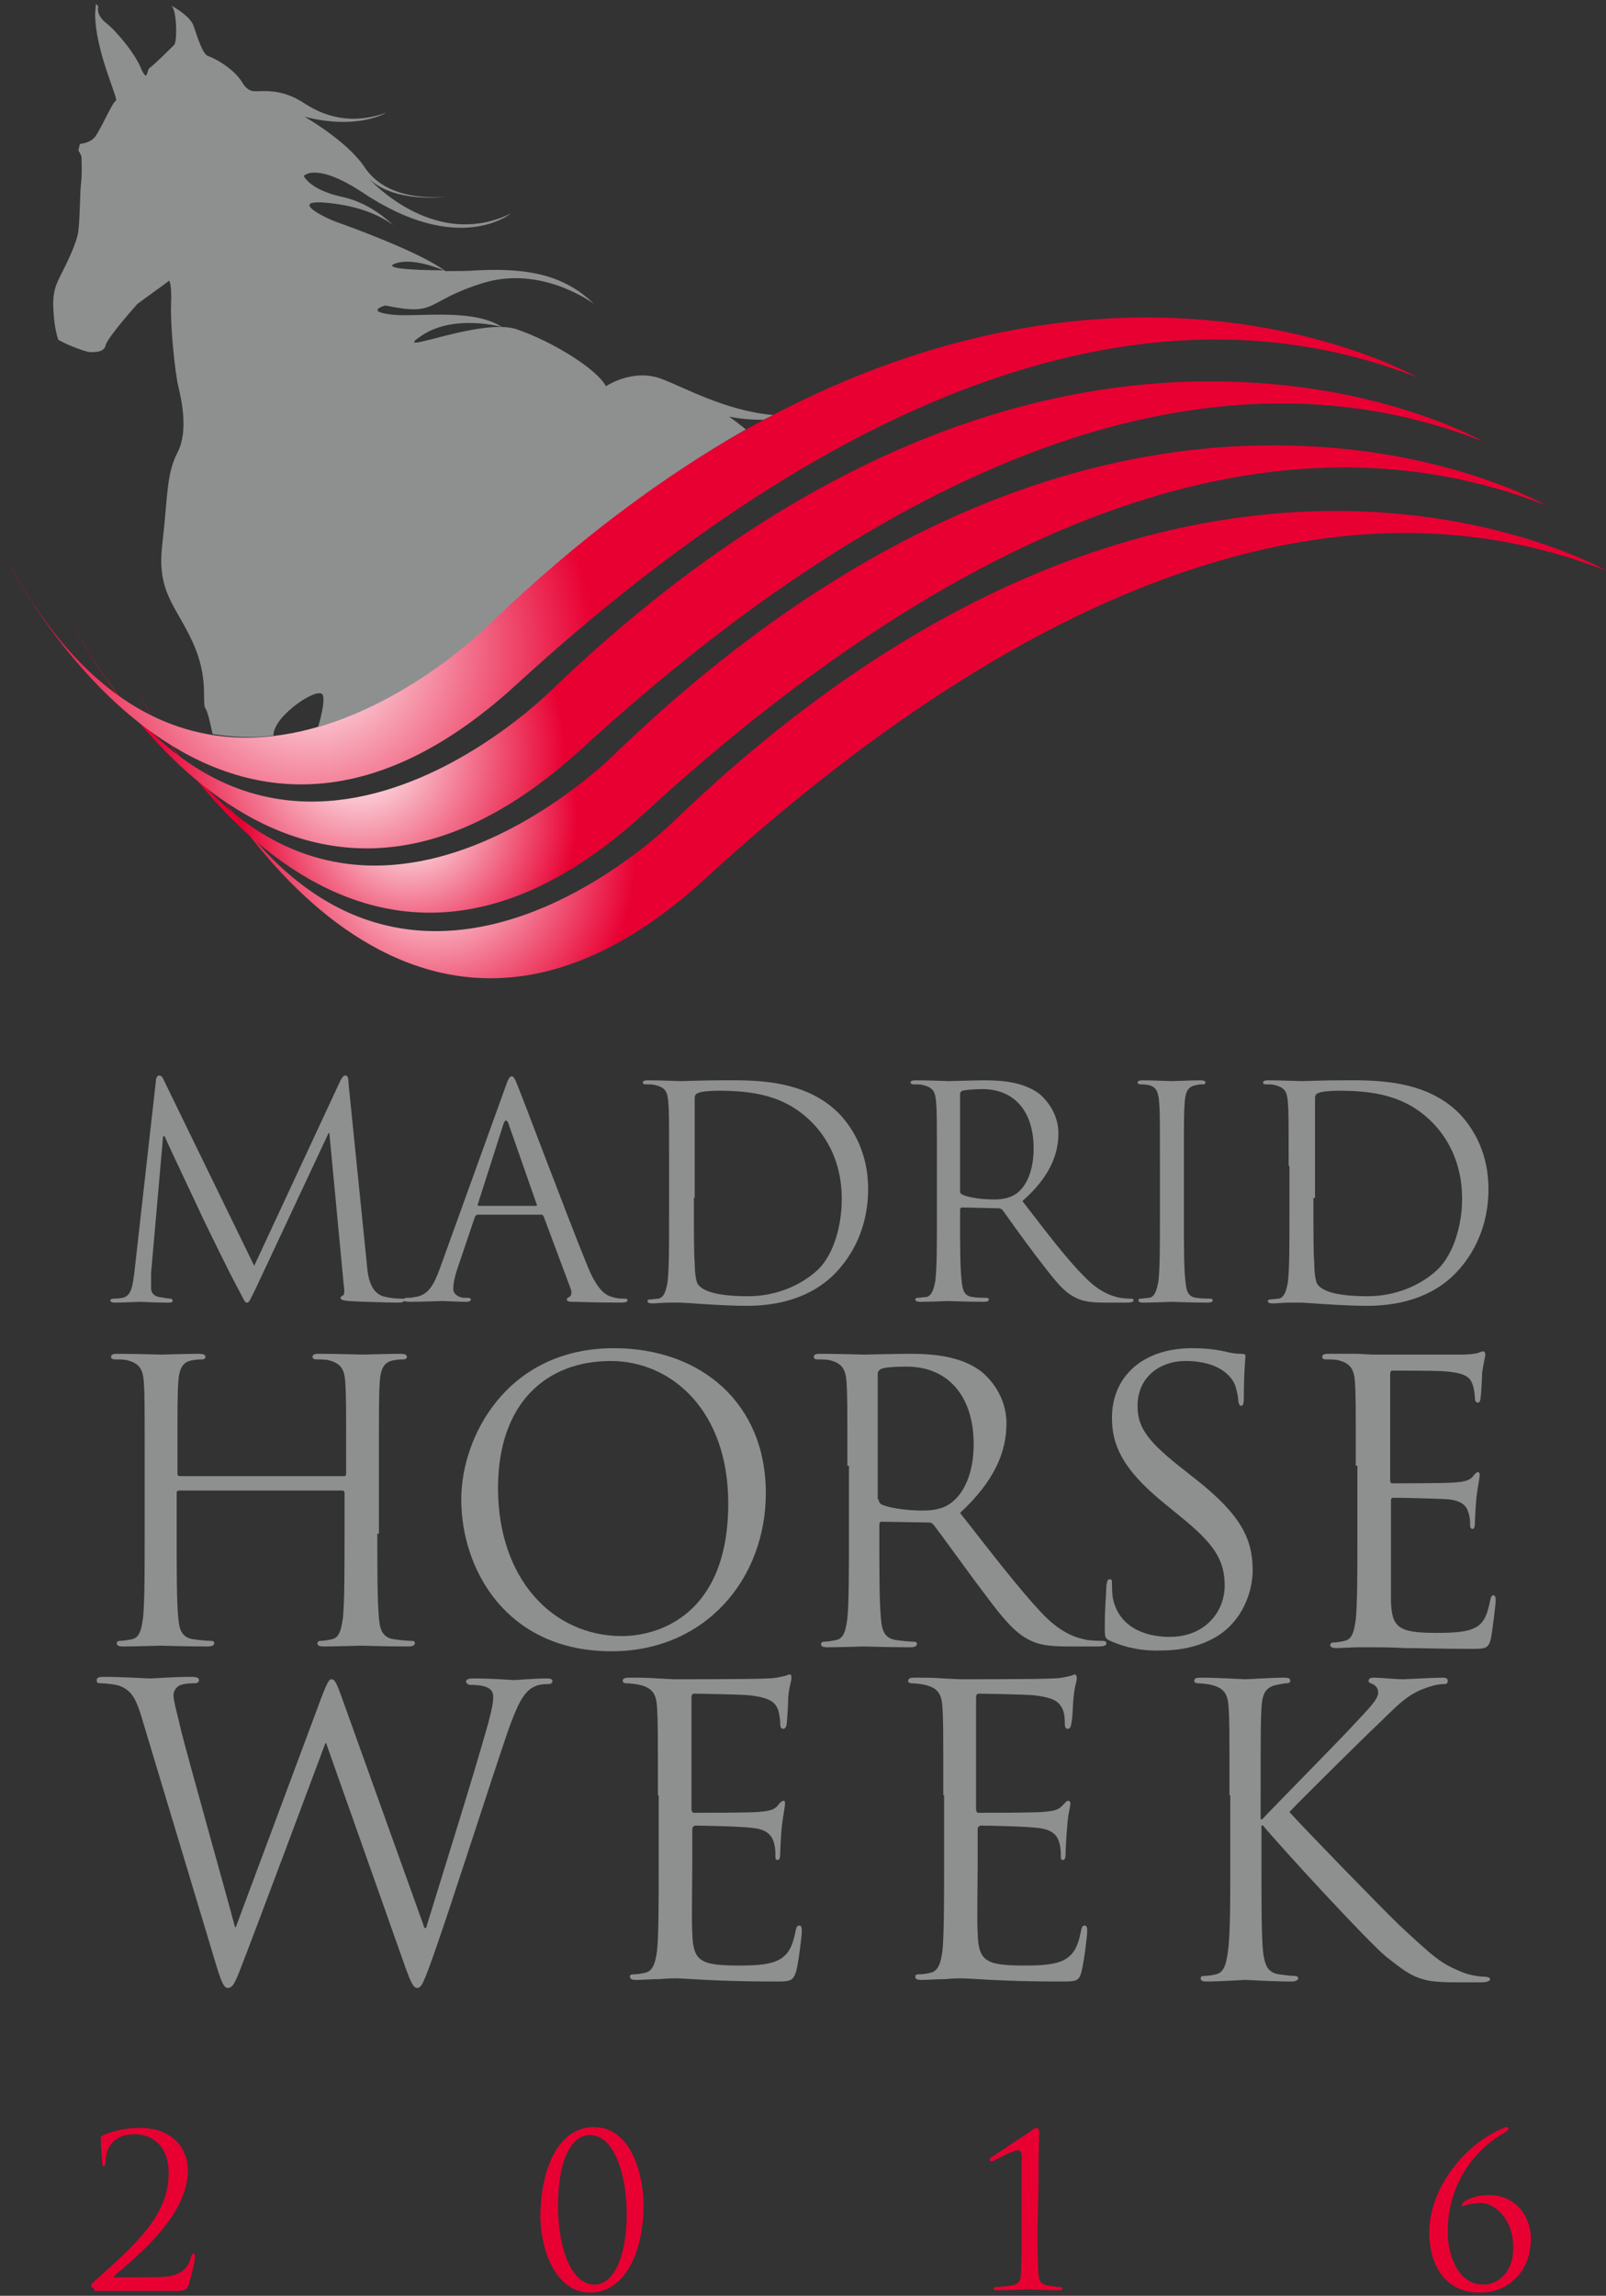 <?xml version="1.0" encoding="UTF-8" standalone="no"?>
<!-- Generator: Adobe Illustrator 19.1.0, SVG Export Plug-In . SVG Version: 6.00 Build 0)  -->
<svg id="Capa_1" style="enable-background:new 0 0 200.9 287.1" xmlns="http://www.w3.org/2000/svg" xml:space="preserve" viewBox="0 0 200.9 287.1" version="1.1" y="0px" x="0px" xmlns:xlink="http://www.w3.org/1999/xlink">
<rect x="0" y="0" width="200.9" height="287.1" fill="#333333" stroke="none"/>
<style type="text/css">
	.st0{fill:none;}
	.st1{fill:#F8C05A;}
	.st2{fill:#FFFFFF;}
	.st3{clip-path:url(#SVGID_2_);fill:url(#SVGID_3_);}
	.st4{clip-path:url(#SVGID_5_);fill:url(#SVGID_6_);}
	.st5{clip-path:url(#SVGID_8_);fill:url(#SVGID_9_);}
	.st6{clip-path:url(#SVGID_11_);fill:url(#SVGID_12_);}
	.st7{fill:#8E9090;}
	.st8{fill:#E80032;}
</style>
		<defs>
			<path id="SVGID_1_" d="m84.6 102.4s-35.9 36.4-59.9-8c0 0 25.1 50.7 63.5 15.5 40.6-37.2 79.5-51.6 112.8-38.5 0 0-13-7.5-33.9-7.5-21.2 0-50.4 7.7-82.5 38.5"/>
		</defs>
		<clipPath id="SVGID_2_">
			<use xlink:href="#SVGID_1_"/>
		</clipPath>
			<radialGradient id="SVGID_3_" gradientUnits="userSpaceOnUse" cy="621.43" cx="-346.28" gradientTransform="matrix(16.777 0 0 -16.777 5863.7 10533)" r="1.511">
			<stop stop-color="#FFFFFE" offset="0"/>
			<stop stop-color="#E80032" offset="1"/>
		</radialGradient>
		<rect y="58.3" x="24.6" height="86.8" class="st3" width="176.3"/>
		<defs>
			<path id="SVGID_4_" d="m77 94.2s-35.9 36.4-59.9-8c0 0 25.1 50.7 63.5 15.5 40.6-37.2 79.5-51.6 112.8-38.5 0 0-13-7.5-33.9-7.5-21.2-0.1-50.4 7.6-82.5 38.5"/>
		</defs>
		<clipPath id="SVGID_5_">
			<use xlink:href="#SVGID_4_"/>
		</clipPath>
			<radialGradient id="SVGID_6_" gradientUnits="userSpaceOnUse" cy="622.01" cx="-350.14" gradientTransform="matrix(13.97 0 0 -13.97 4942.6 8791.6)" r="1.511">
			<stop stop-color="#FFFFFE" offset="0"/>
			<stop stop-color="#E80032" offset="1"/>
		</radialGradient>
		<rect y="50.1" x="17.1" height="86.8" class="st4" width="176.3"/>
		<defs>
			<path id="SVGID_7_" d="m69.1 86.2s-35.9 36.4-59.9-8c0 0 25.1 50.6 63.5 15.5 40.6-37.2 79.5-51.6 112.8-38.5 0 0-13-7.5-33.9-7.5-21.1-0.1-50.3 7.6-82.5 38.5"/>
		</defs>
		<clipPath id="SVGID_8_">
			<use xlink:href="#SVGID_7_"/>
		</clipPath>
			<radialGradient id="SVGID_9_" gradientUnits="userSpaceOnUse" cy="621.69" cx="-346.18" gradientTransform="matrix(17.015 0 0 -17.015 5935.2 10672)" r="1.511">
			<stop stop-color="#FFFFFE" offset="0"/>
			<stop stop-color="#E80032" offset="1"/>
		</radialGradient>
		<rect y="42.1" x="9.2" height="86.8" class="st5" width="176.3"/>
		<defs>
			<path id="SVGID_10_" d="m60.9 78.2s-35.9 36.4-59.9-8c0 0 25.1 50.6 63.5 15.5 40.6-37.2 79.5-51.6 112.8-38.5 0 0-13-7.5-33.9-7.5-21.1 0-50.3 7.7-82.5 38.5"/>
		</defs>
		<clipPath id="SVGID_11_">
			<use xlink:href="#SVGID_10_"/>
		</clipPath>
			<radialGradient id="SVGID_12_" gradientUnits="userSpaceOnUse" cy="621.14" cx="-341.17" gradientTransform="matrix(23.436 0 0 -23.436 8034.4 14638)" r="1.511">
			<stop stop-color="#FFFFFE" offset="0"/>
			<stop stop-color="#E80032" offset="1"/>
		</radialGradient>
		<rect y="34.1" x="1" height="86.8" class="st6" width="176.3"/>
	<path class="st7" d="m45.9 158.2c0.1 1.3 0.4 3.4 2 3.9 1.1 0.3 2 0.3 2.4 0.3 0.2 0 0.3 0 0.3 0.2s-0.3 0.3-0.8 0.3c-0.8 0-4.8-0.1-6.2-0.2-0.9-0.1-1-0.2-1-0.4 0-0.1 0.1-0.2 0.3-0.3 0.2 0 0.2-0.7 0.1-1.3l-1.8-19h-0.1l-9 19.2c-0.8 1.6-0.9 2-1.2 2s-0.4-0.4-1.1-1.7c-1-1.8-4.1-8.2-4.3-8.6-0.3-0.7-4.5-9.5-4.9-10.5h-0.2l-1.5 17.1v1.9c0 0.6 0.4 1 1 1.1s1.2 0.2 1.4 0.2c0.1 0 0.3 0.1 0.3 0.2 0 0.3-0.2 0.3-0.7 0.3-1.4 0-3.1-0.1-3.4-0.1s-2.1 0.1-3.1 0.1c-0.4 0-0.6-0.1-0.6-0.3 0-0.1 0.2-0.2 0.4-0.2 0.3 0 0.6 0 1.1-0.1 1.2-0.2 1.3-1.7 1.5-3.1l2.7-24c0-0.4 0.2-0.7 0.4-0.7s0.4 0.1 0.6 0.6l11.3 23.2 10.8-23.2c0.2-0.3 0.3-0.6 0.6-0.6s0.4 0.3 0.4 1l2.3 22.7z"/>
	<path class="st7" d="m67 150.8c0.2 0 0.2-0.1 0.1-0.3l-3.5-10c-0.2-0.5-0.4-0.5-0.6 0l-3.2 10c-0.1 0.2 0 0.3 0.1 0.3h7.1zm-3.8-14.8c0.4-1.2 0.6-1.4 0.8-1.4s0.4 0.2 0.8 1.3c0.6 1.4 6.3 16.6 8.6 22.2 1.3 3.3 2.4 3.9 3.2 4.1 0.6 0.2 1.1 0.2 1.5 0.2 0.2 0 0.4 0 0.4 0.2s-0.3 0.3-0.7 0.3c-0.6 0-3.2 0-5.8-0.1-0.7 0-1.1 0-1.1-0.3 0-0.1 0.1-0.2 0.3-0.3s0.4-0.4 0.2-1l-3.4-9.1c-0.1-0.1-0.1-0.2-0.3-0.2h-7.9c-0.2 0-0.3 0.1-0.4 0.3l-2.2 6.5c-0.3 0.9-0.5 1.8-0.5 2.5s0.8 1.1 1.4 1.1h0.4c0.3 0 0.4 0.1 0.4 0.2 0 0.2-0.2 0.3-0.6 0.3-0.9 0-2.5-0.1-2.9-0.1s-2.4 0.1-4.2 0.1c-0.5 0-0.7-0.1-0.7-0.3 0-0.1 0.2-0.2 0.3-0.2 0.3 0 0.8 0 1.1-0.1 1.7-0.2 2.4-1.6 3.1-3.5l8.2-22.7z"/>
	<path class="st7" d="m86.8 149.8c0 3.9 0 7.3 0.1 8 0 0.9 0.1 2.4 0.4 2.8 0.5 0.7 1.9 1.5 6.3 1.5 3.4 0 6.6-1.3 8.8-3.4 1.9-1.9 2.9-5.4 2.9-8.8 0-4.7-2-7.7-3.5-9.3-3.5-3.7-7.7-4.2-12.1-4.2-0.7 0-2.1 0.1-2.4 0.3-0.3 0.1-0.4 0.3-0.4 0.7v7.9 4.5zm-3.1-4c0-5.8 0-6.8-0.1-8-0.1-1.3-0.4-1.8-1.6-2.1-0.3-0.1-0.9-0.1-1.3-0.1-0.1 0-0.3-0.1-0.3-0.2 0-0.2 0.2-0.3 0.6-0.3 1.7 0 4 0.1 4.2 0.1 0.4 0 2.8-0.1 5-0.1 3.7 0 10.4-0.3 14.8 4.2 1.8 1.9 3.6 5 3.6 9.4 0 4.7-1.9 8.2-4 10.4-1.6 1.7-4.9 4.2-11.2 4.2-1.6 0-3.5-0.1-5.1-0.2s-2.9-0.2-3.1-0.2h-1.5c-0.7 0-1.6 0.1-2.1 0.1-0.4 0-0.6-0.1-0.6-0.3 0-0.1 0.1-0.2 0.3-0.2 0.3 0 0.8-0.1 1.1-0.1 0.7-0.2 0.9-1 1.1-2 0.2-1.6 0.2-4.5 0.2-8v-6.6z"/>
	<path class="st7" d="m120.1 149c0 0.2 0.1 0.3 0.3 0.4 0.6 0.3 2.2 0.6 3.9 0.6 0.9 0 1.9-0.1 2.8-0.7 1.3-0.9 2.2-2.9 2.2-5.7 0-4.6-2.4-7.4-6.4-7.4-1.1 0-2.1 0.1-2.5 0.2-0.2 0.1-0.3 0.2-0.3 0.4v12.2zm-2.9-3.2c0-5.8 0-6.8-0.1-8-0.1-1.3-0.4-1.8-1.6-2.1-0.3-0.1-0.9-0.1-1.3-0.1-0.1 0-0.3-0.1-0.3-0.2 0-0.2 0.2-0.3 0.6-0.3 1.7 0 4 0.1 4.2 0.1 0.4 0 3.2-0.1 4.4-0.1 2.3 0 4.8 0.2 6.8 1.6 0.9 0.7 2.5 2.5 2.5 5 0 2.7-1.1 5.5-4.5 8.5 3 3.9 5.5 7.2 7.7 9.4 2 2.1 3.6 2.5 4.5 2.7 0.7 0.1 1.2 0.1 1.4 0.1s0.3 0.1 0.3 0.2c0 0.2-0.2 0.3-0.9 0.3h-2.6c-2.1 0-3-0.2-3.9-0.7-1.6-0.8-2.9-2.7-5-5.4-1.5-2-3.3-4.5-4-5.5-0.1-0.1-0.3-0.2-0.5-0.2l-4.5-0.1c-0.2 0-0.3 0.1-0.3 0.3v0.9c0 3.5 0 6.5 0.2 8 0.1 1.1 0.3 1.9 1.4 2 0.5 0.1 1.3 0.1 1.7 0.1 0.2 0 0.3 0.1 0.3 0.2 0 0.2-0.2 0.3-0.6 0.3-2 0-4.4-0.1-4.5-0.1 0 0-2.4 0.1-3.5 0.1-0.4 0-0.6-0.1-0.6-0.3 0-0.1 0.1-0.2 0.3-0.2 0.3 0 0.8-0.1 1.1-0.1 0.7-0.2 0.9-1 1.1-2 0.2-1.6 0.2-4.5 0.2-8v-6.4z"/>
	<path class="st7" d="m148.1 152.3c0 3.5 0 6.5 0.2 8 0.1 1.1 0.3 1.9 1.4 2 0.5 0.1 1.3 0.1 1.7 0.1 0.2 0 0.3 0.1 0.3 0.2 0 0.2-0.2 0.3-0.6 0.3-2 0-4.4-0.1-4.5-0.1-0.2 0-2.5 0.1-3.6 0.1-0.4 0-0.6-0.1-0.6-0.3 0-0.1 0.1-0.2 0.3-0.2 0.3 0 0.8-0.1 1.1-0.1 0.7-0.2 0.9-1 1.1-2 0.2-1.5 0.2-4.5 0.2-8v-6.5c0-5.8 0-6.8-0.1-8-0.1-1.3-0.4-1.9-1.3-2.1-0.4-0.1-0.9-0.1-1.1-0.1-0.1 0-0.3-0.1-0.3-0.2 0-0.2 0.2-0.3 0.6-0.3 1.2 0 3.5 0.1 3.7 0.1s2.5-0.1 3.6-0.1c0.4 0 0.6 0.1 0.6 0.3 0 0.1-0.1 0.2-0.3 0.2-0.3 0-0.5 0-0.9 0.1-1 0.2-1.3 0.8-1.4 2.1-0.1 1.2-0.1 2.2-0.1 8v6.5z"/>
	<path class="st7" d="m164.3 149.8c0 3.9 0 7.3 0.1 8 0 0.9 0.1 2.4 0.4 2.8 0.5 0.7 1.9 1.5 6.3 1.5 3.4 0 6.6-1.3 8.8-3.4 1.9-1.9 3-5.4 3-8.8 0-4.7-2-7.7-3.5-9.3-3.5-3.7-7.7-4.2-12.1-4.2-0.7 0-2.1 0.1-2.4 0.3-0.3 0.1-0.4 0.3-0.4 0.7v7.9 4.5zm-3.1-4c0-5.8 0-6.8-0.1-8-0.1-1.3-0.4-1.8-1.6-2.1-0.3-0.1-0.9-0.1-1.2-0.1-0.2 0-0.3-0.1-0.3-0.2 0-0.2 0.2-0.3 0.6-0.3 1.7 0 4 0.1 4.2 0.1 0.4 0 2.8-0.1 5-0.1 3.6 0 10.4-0.3 14.8 4.2 1.8 1.9 3.6 5 3.6 9.4 0 4.7-1.9 8.2-4 10.4-1.6 1.7-4.9 4.2-11.2 4.2-1.6 0-3.5-0.1-5.1-0.2s-2.9-0.2-3.1-0.2h-1.5c-0.7 0-1.6 0.1-2.1 0.1-0.4 0-0.6-0.1-0.6-0.3 0-0.1 0.1-0.2 0.3-0.2 0.3 0 0.8-0.1 1.1-0.1 0.7-0.2 0.9-1 1.1-2 0.2-1.6 0.2-4.5 0.2-8v-6.6z"/>
	<path class="st7" d="m47.2 191.8c0 4.6 0 8.5 0.2 10.5 0.1 1.4 0.4 2.5 1.9 2.7 0.7 0.1 1.7 0.2 2.2 0.2 0.3 0 0.4 0.1 0.4 0.3s-0.2 0.4-0.8 0.4c-2.7 0-5.7-0.1-5.9-0.1s-3.3 0.1-4.7 0.1c-0.5 0-0.8-0.1-0.8-0.4 0-0.1 0.1-0.3 0.4-0.3 0.4 0 1-0.1 1.4-0.2 1-0.2 1.2-1.3 1.4-2.7 0.2-2 0.2-5.9 0.2-10.5v-5.1c0-0.2-0.1-0.3-0.3-0.3h-20.4c-0.1 0-0.3 0-0.3 0.3v5.1c0 4.6 0 8.5 0.2 10.5 0.1 1.4 0.4 2.5 1.9 2.7 0.7 0.1 1.7 0.2 2.2 0.2 0.3 0 0.4 0.1 0.4 0.3s-0.2 0.4-0.8 0.4c-2.7 0-5.7-0.1-5.9-0.1s-3.3 0.1-4.7 0.1c-0.5 0-0.8-0.1-0.8-0.4 0-0.1 0.1-0.3 0.4-0.3 0.4 0 1-0.1 1.5-0.2 1-0.2 1.2-1.3 1.4-2.7 0.2-2 0.2-5.9 0.2-10.5v-8.5c0-7.5 0-8.9-0.1-10.4-0.1-1.6-0.5-2.4-2.1-2.8-0.4-0.1-1.2-0.1-1.6-0.1-0.2 0-0.4-0.1-0.4-0.3 0-0.3 0.2-0.4 0.8-0.4 2.2 0 5.2 0.1 5.5 0.1 0.2 0 3.3-0.1 4.7-0.1 0.5 0 0.8 0.1 0.8 0.4 0 0.2-0.2 0.3-0.4 0.3-0.3 0-0.6 0-1.2 0.1-1.3 0.2-1.7 1.1-1.8 2.8-0.1 1.5-0.1 2.9-0.1 10.4v1c0 0.2 0.1 0.3 0.3 0.3h20.5c0.1 0 0.3 0 0.3-0.3v-1c0-7.5 0-8.9-0.1-10.4-0.1-1.6-0.5-2.4-2.1-2.8-0.4-0.1-1.2-0.1-1.6-0.1-0.2 0-0.4-0.1-0.4-0.3 0-0.3 0.2-0.4 0.8-0.4 2.2 0 5.2 0.1 5.5 0.1 0.2 0 3.3-0.1 4.7-0.1 0.5 0 0.8 0.1 0.8 0.4 0 0.2-0.2 0.3-0.4 0.3-0.3 0-0.6 0-1.2 0.1-1.3 0.2-1.7 1.1-1.8 2.8-0.1 1.5-0.1 2.9-0.1 10.4v8.5z"/>
	<path class="st7" d="m77.8 204.6c4.4 0 13.3-2.5 13.3-16.6 0-11.6-7.1-17.8-14.7-17.8-8.1 0-14.1 5.3-14.1 15.9 0 11.3 6.8 18.5 15.5 18.5m-1-36c10.9 0 19 6.9 19 18.1 0 10.8-7.6 19.8-19.3 19.8-13.2 0-18.8-10.3-18.8-19 0-7.8 5.7-18.9 19.1-18.9"/>
	<path class="st7" d="m109.9 187.5c0 0.2 0.1 0.4 0.3 0.6 0.7 0.4 2.9 0.8 5.1 0.8 1.2 0 2.5-0.1 3.6-0.9 1.7-1.2 2.9-3.8 2.9-7.4 0-6-3.2-9.7-8.4-9.7-1.5 0-2.8 0.1-3.2 0.3-0.2 0.1-0.4 0.3-0.4 0.6v15.7zm-3.9-4.2c0-7.5 0-8.9-0.1-10.4-0.1-1.6-0.5-2.4-2.1-2.8-0.4-0.1-1.2-0.1-1.6-0.1-0.2 0-0.4-0.1-0.4-0.3 0-0.3 0.2-0.4 0.8-0.4 2.2 0 5.2 0.1 5.5 0.1 0.5 0 4.2-0.1 5.7-0.1 3 0 6.3 0.3 8.8 2.1 1.2 0.9 3.3 3.2 3.3 6.6 0 3.6-1.5 7.2-5.8 11.2 4 5.1 7.3 9.4 10.1 12.4 2.6 2.8 4.7 3.3 5.9 3.5 0.9 0.1 1.6 0.1 1.9 0.1 0.2 0 0.4 0.1 0.4 0.3 0 0.3-0.3 0.4-1.2 0.4h-3.4c-2.7 0-3.9-0.2-5.2-0.9-2.1-1.1-3.8-3.5-6.5-7.1-2-2.7-4.3-5.9-5.3-7.2-0.2-0.2-0.3-0.3-0.6-0.3l-5.9-0.1c-0.2 0-0.3 0.1-0.3 0.4v1.2c0 4.6 0 8.5 0.2 10.5 0.1 1.4 0.4 2.5 1.9 2.7 0.7 0.1 1.7 0.2 2.2 0.2 0.3 0 0.4 0.1 0.4 0.3s-0.2 0.4-0.8 0.4c-2.7 0-5.7-0.1-5.9-0.1 0 0-3.1 0.1-4.5 0.1-0.5 0-0.8-0.1-0.8-0.4 0-0.1 0.1-0.3 0.4-0.3 0.4 0 1-0.1 1.5-0.2 1-0.2 1.2-1.3 1.4-2.7 0.2-2 0.2-5.9 0.2-10.5v-8.6z"/>
	<path class="st7" d="m138.9 205.2c-0.7-0.3-0.7-0.5-0.7-1.8 0-2.4 0.2-4.3 0.2-5.1 0.1-0.5 0.1-0.8 0.4-0.8s0.3 0.1 0.3 0.5 0 1.1 0.1 1.8c0.7 3.6 3.9 4.9 7.1 4.9 4.6 0 6.9-3.3 6.9-6.4 0-3.3-1.4-5.3-5.6-8.7l-2.2-1.8c-5.1-4.2-6.3-7.2-6.3-10.5 0-5.2 3.9-8.7 10-8.7 1.9 0 3.3 0.2 4.5 0.5 0.9 0.2 1.3 0.2 1.7 0.2s0.5 0.1 0.5 0.3-0.2 1.8-0.2 5.1c0 0.8-0.1 1.1-0.3 1.1-0.3 0-0.3-0.2-0.4-0.6 0-0.6-0.3-1.9-0.6-2.4s-1.6-2.6-6-2.6c-3.3 0-6 2.1-6 5.6 0 2.8 1.3 4.5 5.9 8.1l1.4 1.1c5.7 4.5 7.1 7.5 7.1 11.4 0 2-0.8 5.7-4.1 8-2.1 1.4-4.7 2-7.3 2-2.2 0.1-4.4-0.3-6.4-1.2"/>
	<path class="st7" d="m169.6 183.3c0-7.5 0-8.9-0.1-10.4-0.1-1.6-0.5-2.4-2.1-2.8-0.4-0.1-1.2-0.1-1.6-0.1-0.2 0-0.4-0.1-0.4-0.3 0-0.3 0.2-0.4 0.8-0.4h3.5l2 0.1h11.1c0.9 0 1.7-0.1 2.1-0.2 0.2-0.1 0.4-0.2 0.7-0.2 0.1 0 0.2 0.2 0.2 0.4 0 0.3-0.2 0.9-0.4 2.3 0 0.5-0.1 2.6-0.2 3.2 0 0.2-0.1 0.5-0.3 0.5-0.3 0-0.4-0.2-0.4-0.6 0-0.3-0.1-1.2-0.3-1.7-0.3-0.8-0.8-1.4-3.4-1.6-0.8-0.1-6.1-0.1-6.6-0.1-0.2 0-0.3 0.1-0.3 0.5v13.1c0 0.3 0 0.5 0.3 0.5 0.6 0 6.6 0 7.7-0.1 1.2-0.1 1.8-0.2 2.3-0.7 0.3-0.4 0.5-0.6 0.7-0.6 0.1 0 0.2 0.1 0.2 0.4s-0.2 1.1-0.4 2.7c-0.1 1-0.2 2.8-0.2 3.1 0 0.4 0 0.9-0.3 0.9-0.2 0-0.3-0.2-0.3-0.4 0-0.5 0-1-0.2-1.6-0.2-0.7-0.6-1.5-2.5-1.7-1.3-0.1-6.1-0.2-6.9-0.2-0.2 0-0.3 0.1-0.3 0.3v4.3 8.3c0.1 3.3 0.9 4 5.6 4 1.3 0 3.4 0 4.6-0.5 1.3-0.5 1.8-1.5 2.2-3.5 0.1-0.5 0.2-0.7 0.4-0.7 0.3 0 0.3 0.4 0.3 0.7 0 0.4-0.4 3.7-0.6 4.7-0.3 1.3-0.7 1.3-2.6 1.3-3.6 0-6.3-0.1-8.2-0.1-1.9-0.1-3-0.1-3.8-0.1h-1.9c-1 0-2.1 0.1-2.8 0.1-0.5 0-0.8-0.1-0.8-0.4 0-0.1 0.1-0.3 0.4-0.3 0.4 0 1-0.1 1.4-0.2 1-0.2 1.2-1.3 1.4-2.7 0.2-2 0.2-5.9 0.2-10.5v-8.7z"/>
	<path class="st7" d="m53.1 241.1h0.2c1.4-4.6 6-19.2 7.8-25.7 0.5-1.9 0.6-2.6 0.6-3.2 0-0.9-0.6-1.5-2.9-1.5-0.2 0-0.5-0.2-0.5-0.4 0-0.3 0.3-0.4 0.9-0.4 2.6 0 4.7 0.2 5.1 0.2s2.5-0.2 4.1-0.2c0.5 0 0.7 0.1 0.7 0.3 0 0.3-0.2 0.4-0.5 0.4-0.2 0-1.2 0-1.7 0.3-1.5 0.6-2.3 2.7-3.3 5.4-2.2 6.4-7.3 22.4-9.3 28-1.3 3.7-1.6 4.3-2.1 4.3s-0.8-0.7-1.5-2.6l-9.9-28h-0.1c-1.8 4.8-8.7 23.3-10.5 27.9-0.8 2.1-1.1 2.7-1.7 2.7-0.5 0-0.8-0.6-1.8-4l-9-29.9c-0.8-2.7-1.5-3.4-2.8-3.9-0.7-0.2-1.9-0.3-2.3-0.3-0.3 0-0.5 0-0.5-0.4 0-0.3 0.3-0.4 0.8-0.4 2.6 0 5.4 0.2 5.9 0.2s2.7-0.2 5.2-0.2c0.7 0 0.9 0.2 0.9 0.4 0 0.3-0.3 0.4-0.5 0.4-0.4 0-1.4 0-2 0.3-0.3 0.2-0.7 0.6-0.7 1.2 0 0.7 0.5 2.4 1 4.6 0.8 3.2 6 21.7 6.7 24.4h0.1l10.7-28.7c0.8-2.1 1-2.3 1.3-2.3 0.4 0 0.7 0.7 1.3 2.4l10.3 28.7z"/>
	<path class="st7" d="m82.3 224.5c0-7.9 0-9.3-0.1-10.9-0.1-1.7-0.5-2.5-2.2-2.9-0.4-0.1-1.3-0.2-1.7-0.2-0.2 0-0.4-0.1-0.4-0.3 0-0.3 0.3-0.4 0.8-0.4 1.2 0 2.5 0 3.6 0.1l2.1 0.1c0.4 0 10.4 0 11.5-0.1 1 0 1.8-0.2 2.2-0.3 0.2 0 0.5-0.2 0.7-0.2s0.2 0.2 0.2 0.5c0 0.4-0.3 1-0.4 2.4 0 0.5-0.1 2.7-0.2 3.3 0 0.3-0.2 0.6-0.4 0.6-0.3 0-0.4-0.2-0.4-0.7 0-0.4-0.1-1.2-0.3-1.8-0.4-0.8-0.9-1.4-3.6-1.7-0.9-0.1-6.3-0.2-6.9-0.2-0.2 0-0.3 0.2-0.3 0.5v13.9c0 0.3 0.1 0.5 0.3 0.5 0.7 0 6.8 0 8-0.1s1.9-0.2 2.4-0.7c0.3-0.4 0.6-0.7 0.8-0.7s0.2 0.1 0.2 0.4-0.2 1.2-0.4 2.8c-0.1 1-0.2 2.9-0.2 3.2 0 0.4 0 1-0.3 1s-0.3-0.2-0.3-0.5c0-0.5 0-1-0.2-1.7s-0.7-1.6-2.6-1.8c-1.4-0.2-6.3-0.3-7.2-0.3-0.2 0-0.4 0.2-0.4 0.4v4.4c0 1.7-0.1 7.6 0 8.6 0.1 3.5 0.9 4.1 5.8 4.1 1.3 0 3.5 0 4.8-0.6s1.9-1.6 2.3-3.6c0.1-0.6 0.2-0.8 0.5-0.8s0.3 0.4 0.3 0.8-0.4 3.8-0.7 4.9c-0.4 1.3-0.8 1.3-2.7 1.3-3.8 0-6.5-0.1-8.5-0.2s-3.2-0.2-3.9-0.2c-0.1 0-1 0-2 0.1-1 0-2.2 0.1-2.9 0.1-0.5 0-0.8-0.1-0.8-0.4 0-0.2 0.1-0.3 0.4-0.3 0.5 0 1.1-0.1 1.5-0.2 1-0.2 1.3-1.3 1.5-2.8 0.2-2.1 0.2-6.1 0.2-10.9v-8.5z"/>
	<path class="st7" d="m118 224.5c0-7.9 0-9.3-0.1-10.9-0.1-1.7-0.5-2.5-2.2-2.9-0.4-0.1-1.3-0.2-1.7-0.2-0.2 0-0.4-0.1-0.4-0.3 0-0.3 0.3-0.4 0.8-0.4 1.2 0 2.5 0 3.6 0.1l2.1 0.1c0.4 0 10.4 0 11.5-0.1 1 0 1.8-0.2 2.2-0.3 0.2 0 0.5-0.2 0.7-0.2 0.1 0 0.2 0.2 0.2 0.5 0 0.4-0.3 1-0.4 2.4-0.1 0.5-0.1 2.7-0.3 3.3 0 0.3-0.2 0.6-0.4 0.6-0.3 0-0.4-0.2-0.4-0.7 0-0.4 0-1.2-0.3-1.8-0.4-0.8-0.9-1.4-3.6-1.7-0.9-0.1-6.3-0.2-6.9-0.2-0.2 0-0.3 0.2-0.3 0.5v13.9c0 0.3 0.1 0.5 0.3 0.5 0.7 0 6.8 0 8-0.1s1.9-0.2 2.4-0.7c0.4-0.4 0.6-0.7 0.8-0.7s0.3 0.1 0.3 0.4-0.3 1.2-0.4 2.8c-0.1 1-0.2 2.9-0.2 3.2 0 0.4 0 1-0.3 1s-0.3-0.2-0.3-0.5c0-0.5 0-1-0.2-1.7s-0.7-1.6-2.6-1.8c-1.4-0.2-6.3-0.3-7.2-0.3-0.2 0-0.4 0.2-0.4 0.4v4.4c0 1.7-0.1 7.6 0 8.6 0.1 3.5 0.9 4.1 5.8 4.1 1.3 0 3.5 0 4.8-0.6s1.9-1.6 2.3-3.6c0.1-0.6 0.2-0.8 0.5-0.8s0.3 0.4 0.3 0.8-0.4 3.8-0.7 4.9c-0.3 1.3-0.7 1.3-2.7 1.3-3.8 0-6.5-0.1-8.5-0.2s-3.2-0.2-3.9-0.2c-0.1 0-1 0-2 0.1-1 0-2.2 0.1-2.9 0.1-0.6 0-0.8-0.1-0.8-0.4 0-0.2 0.1-0.3 0.4-0.3 0.5 0 1.1-0.1 1.5-0.2 1-0.2 1.3-1.3 1.5-2.8 0.2-2.1 0.2-6.1 0.2-10.9v-8.5z"/>
	<path class="st7" d="m153.8 224.5c0-7.9 0-9.3-0.1-10.9-0.1-1.7-0.5-2.5-2.2-2.9-0.4-0.1-1.3-0.2-1.7-0.2-0.2 0-0.4-0.1-0.4-0.3 0-0.3 0.2-0.4 0.8-0.4 2.3 0 5.2 0.2 5.5 0.2 0.5 0 3.4-0.2 4.9-0.2 0.6 0 0.8 0.1 0.8 0.4 0 0.2-0.2 0.3-0.4 0.3-0.4 0-0.7 0.1-1.3 0.2-1.4 0.3-1.8 1.1-1.9 2.9-0.1 1.6-0.1 3-0.1 10.9v3h0.2c0.9-1 10-10.2 11.8-12.2 1.4-1.5 2.7-2.8 2.7-3.6 0-0.6-0.3-0.9-0.7-1.1-0.3-0.1-0.5-0.2-0.5-0.4 0-0.3 0.3-0.4 0.6-0.4 1 0 2.6 0.2 3.8 0.2 0.3 0 3.6-0.2 4.8-0.2 0.5 0 0.7 0.1 0.7 0.4s-0.1 0.4-0.5 0.4c-0.8 0-1.8 0.3-2.8 0.7-2.1 0.9-3.2 2.2-5.4 4.3-1.3 1.2-10 9.8-11.1 11 1.3 1.5 11.8 12.3 13.8 14.2 4.2 3.9 5.1 4.7 7.5 5.7 1.3 0.6 2.8 0.7 3.1 0.7s0.7 0.1 0.7 0.3-0.3 0.4-1.1 0.4h-2.3c-1.4 0-2.4 0-3.5-0.1-2.7-0.3-3.9-1.4-6.1-3.1-2.3-1.9-12.9-13.4-15.4-16.4h-0.2v4.9c0 4.8 0 8.8 0.2 10.9 0.2 1.5 0.5 2.6 2 2.8 0.7 0.1 1.5 0.2 2 0.2 0.3 0 0.4 0.2 0.4 0.3 0 0.2-0.3 0.4-0.8 0.4-2.5 0-5.4-0.2-5.8-0.2s-3.3 0.2-4.8 0.2c-0.6 0-0.8-0.1-0.8-0.4 0-0.2 0.1-0.3 0.4-0.3 0.5 0 1.1-0.1 1.5-0.2 1-0.2 1.3-1.3 1.5-2.8 0.3-2.1 0.3-6.1 0.3-10.9v-8.7z"/>
	<path class="st7" d="m45.7 21.8m3.9 11.1c2-0.6 4.9 0.5 5.9 0.9-4.5 0-7.8-0.3-5.9-0.9m-42.3 9.6c1.8 1 3.7 1.5 3.7 1.5s2 0.3 2.2-0.8c0.3-1.1 4-5.2 4-5.2 3.4-2.5 3.9-2.8 3.9-2.9 0.1 0 0.4 0.4 0.3 3-0.1 2.8 0.5 8.5 0.9 10.2s1.3 5.6-0.1 8.3-1.2 5.4-1.9 11.5c-0.7 6 1.7 7.6 3.8 12.2s1.1 7.5 1.6 8.3c0.3 0.4 0.6 1.9 0.9 3.2 2.6 0.4 5.1 0.5 7.6 0.2 0-0.4 0.1-0.7 0.3-1.1 0.9-2 5-4.8 5.8-4.1 0.4 0.4 0 2.4-0.5 4.1 12.2-3.5 21.4-12.8 21.4-12.8 11.1-10.7 21.9-18.6 32.1-24.4-1.1-0.9-2.1-1.6-2.1-1.6 1.5 0.3 2.9 0.4 4.3 0.4l1.2-0.6c-5.9-0.5-11.2-3.5-13.9-4.5-3.6-1.4-7 0.9-7 0.9-1.1-2.1-6.5-5.5-11.1-7.1-4.5-1.6-16.2 3.6-12 0.8 4.1-2.8 10.1-1.1 10.1-1.1-3.8-2.5-11.1-1.1-14.1-1.6-3-0.4-0.5-1.1-0.5-1.1 6.7 1.4 4.8-0.5 12.2-2.8s13.9 2.6 13.9 2.6c-3.6-3.5-8-4.5-14.4-4.2-1.4 0.1-2.8 0.1-4.2 0.1-3-2.3-11.8-5.5-13.5-6.1s-6.4-3-0.9-2.4 7.9 2.8 7.9 2.8-2.6-2.8-6.5-3.6c-4-0.9-4.7-2.6-4.7-2.6s1.5-1.8 7.4 2.1c12 8 18.5 2.6 18.5 2.6-8.6 4.2-16-2.5-17.8-4.4 3.3 3.2 9.7 2.3 9.7 2.3-3.8 0.3-8-0.4-10.2-3.7s-7.5-6.3-7.5-6.3c6.7 1.7 10.2-0.5 10.2-0.5-3.6 1.3-7 0.9-10.1-1.1-3.1-2.1-5.5-1.5-6.5-1.6-0.9-0.1-1.4-1.1-1.4-1.1-1.1-1.8-3.6-3.1-4.3-3.3-0.7-0.3-1.3-2.4-1.8-3.8s-3.3-2.8-2.7-2.4c0.6 0.5 0.7 4.3 0.3 4.8-0.4 0.4-2.6 2.6-3.1 2.9-0.4 0.4-0.2 1.8-1 0.2-0.6-1.7-3-4.7-4.4-5.8s-1-2.1-1-2.1l-0.3-0.3-0.1 1.2c0 4.7 3 10.8 2.6 10.9s-1.9 3.6-2.6 4.5c-0.6 0.8-1.9 0.9-1.9 0.9l-0.2 0.8s0.4 0.6 0.4 0.9 0.1 2.3-0.1 3.6c-0.1 1.3-0.1 4-0.3 5.6s-1.6 4.3-2.2 5.5-1.1 2.2-0.9 4.6c0.1 2.2 0.6 3.5 0.6 3.5"/>
	<path class="st8" d="m11.8 286.2c-0.2 0-0.4-0.2-0.4-0.4s0.3-0.4 0.5-0.6c5.3-4.7 9.2-8.3 9.2-13.4 0-3.8-2.4-4.9-4.2-4.9-1.3 0-2.1 0.3-2.8 1-0.6 0.6-0.9 1.5-0.9 2.6 0 0.2-0.1 0.4-0.2 0.4s-0.2-0.1-0.2-0.3-0.2-2.4-0.2-3.2c0-0.2 0-0.2 0.3-0.4 1-0.4 2.5-0.9 4.6-0.9 4 0 6 2.5 6 5.3 0 5.5-5.9 10.4-9.2 13.2-0.1 0.1-0.1 0.2 0.1 0.2h1.9c0.4 0 3.6 0 4.5-0.1 1.9-0.2 2.8-1.1 3.1-2.5 0.1-0.3 0.2-0.4 0.3-0.4s0.2 0.2 0.2 0.4c0 0.5-0.5 2.6-0.8 3.5-0.2 0.7-0.6 0.8-1.7 0.8h-10.1z"/>
	<path class="st8" d="m74.3 266c4.8 0 6.2 6.3 6.2 9.7 0 6.1-2.4 11-6.7 11-4.1 0-6.2-5-6.2-9.7 0.1-6.3 2.5-11 6.7-11zm0.1 19.7c2.4 0 4-3.6 4-8.8 0-5-1.6-9.9-4.6-9.9-2.5 0-4 3.5-4 8.9 0 4.6 1.4 9.8 4.6 9.8z"/>
	<path class="st8" d="m129.8 278.3c0 2.6 0 4.9 0.1 6.1 0.1 0.8 0.2 1.2 1.1 1.4 0.4 0.1 1.5 0.2 1.7 0.2 0.1 0 0.2 0.1 0.2 0.2s-0.1 0.2-0.4 0.2c-2 0-3.7-0.1-3.8-0.1s-2.4 0.1-4 0.1c-0.3 0-0.4-0.1-0.4-0.2s0.1-0.2 0.2-0.2c0.3 0 1.6-0.1 2.1-0.2 0.9-0.2 1.1-0.6 1.1-1.4 0.1-1.2 0.1-3.4 0.1-6.1v-4.6-4c0-0.5-0.1-0.8-0.5-0.8-0.5 0-2.4 1-3 1.3-0.1 0.1-0.2 0.1-0.3 0.1s-0.2-0.1-0.2-0.2 0.1-0.2 0.2-0.3l5.1-3.4c0.2-0.2 0.4-0.3 0.6-0.3s0.3 0.3 0.3 0.6c0 0.2-0.1 2.8-0.1 6.9l-0.1 4.7z"/>
	<path class="st8" d="m185.3 275.5c-0.7 0-1.4 0.1-2 0.3-0.1 0-0.3 0.1-0.3 0.1-0.1 0-0.1-0.1-0.1-0.2s0.1-0.2 0.2-0.3c0.5-0.4 1.6-0.9 3.1-0.9 3.7 0 5.3 3 5.3 5.4 0 2.1-0.7 3.9-1.9 5-1.2 1.2-2.6 1.8-4.6 1.8-3.7 0-6.2-2.8-6.2-7.6 0-5.1 4-10.7 9.1-12.9 0.2-0.1 0.4-0.2 0.6-0.2 0.1 0 0.2 0.1 0.2 0.2 0 0.2-0.2 0.3-0.5 0.5-3.4 1.9-7.1 6.1-7.1 12.4 0 3.1 1.4 6.6 4.4 6.6 2.1 0 3.8-1.7 3.8-4.6 0-3.7-2.4-5.6-4-5.6z"/>
</svg>
